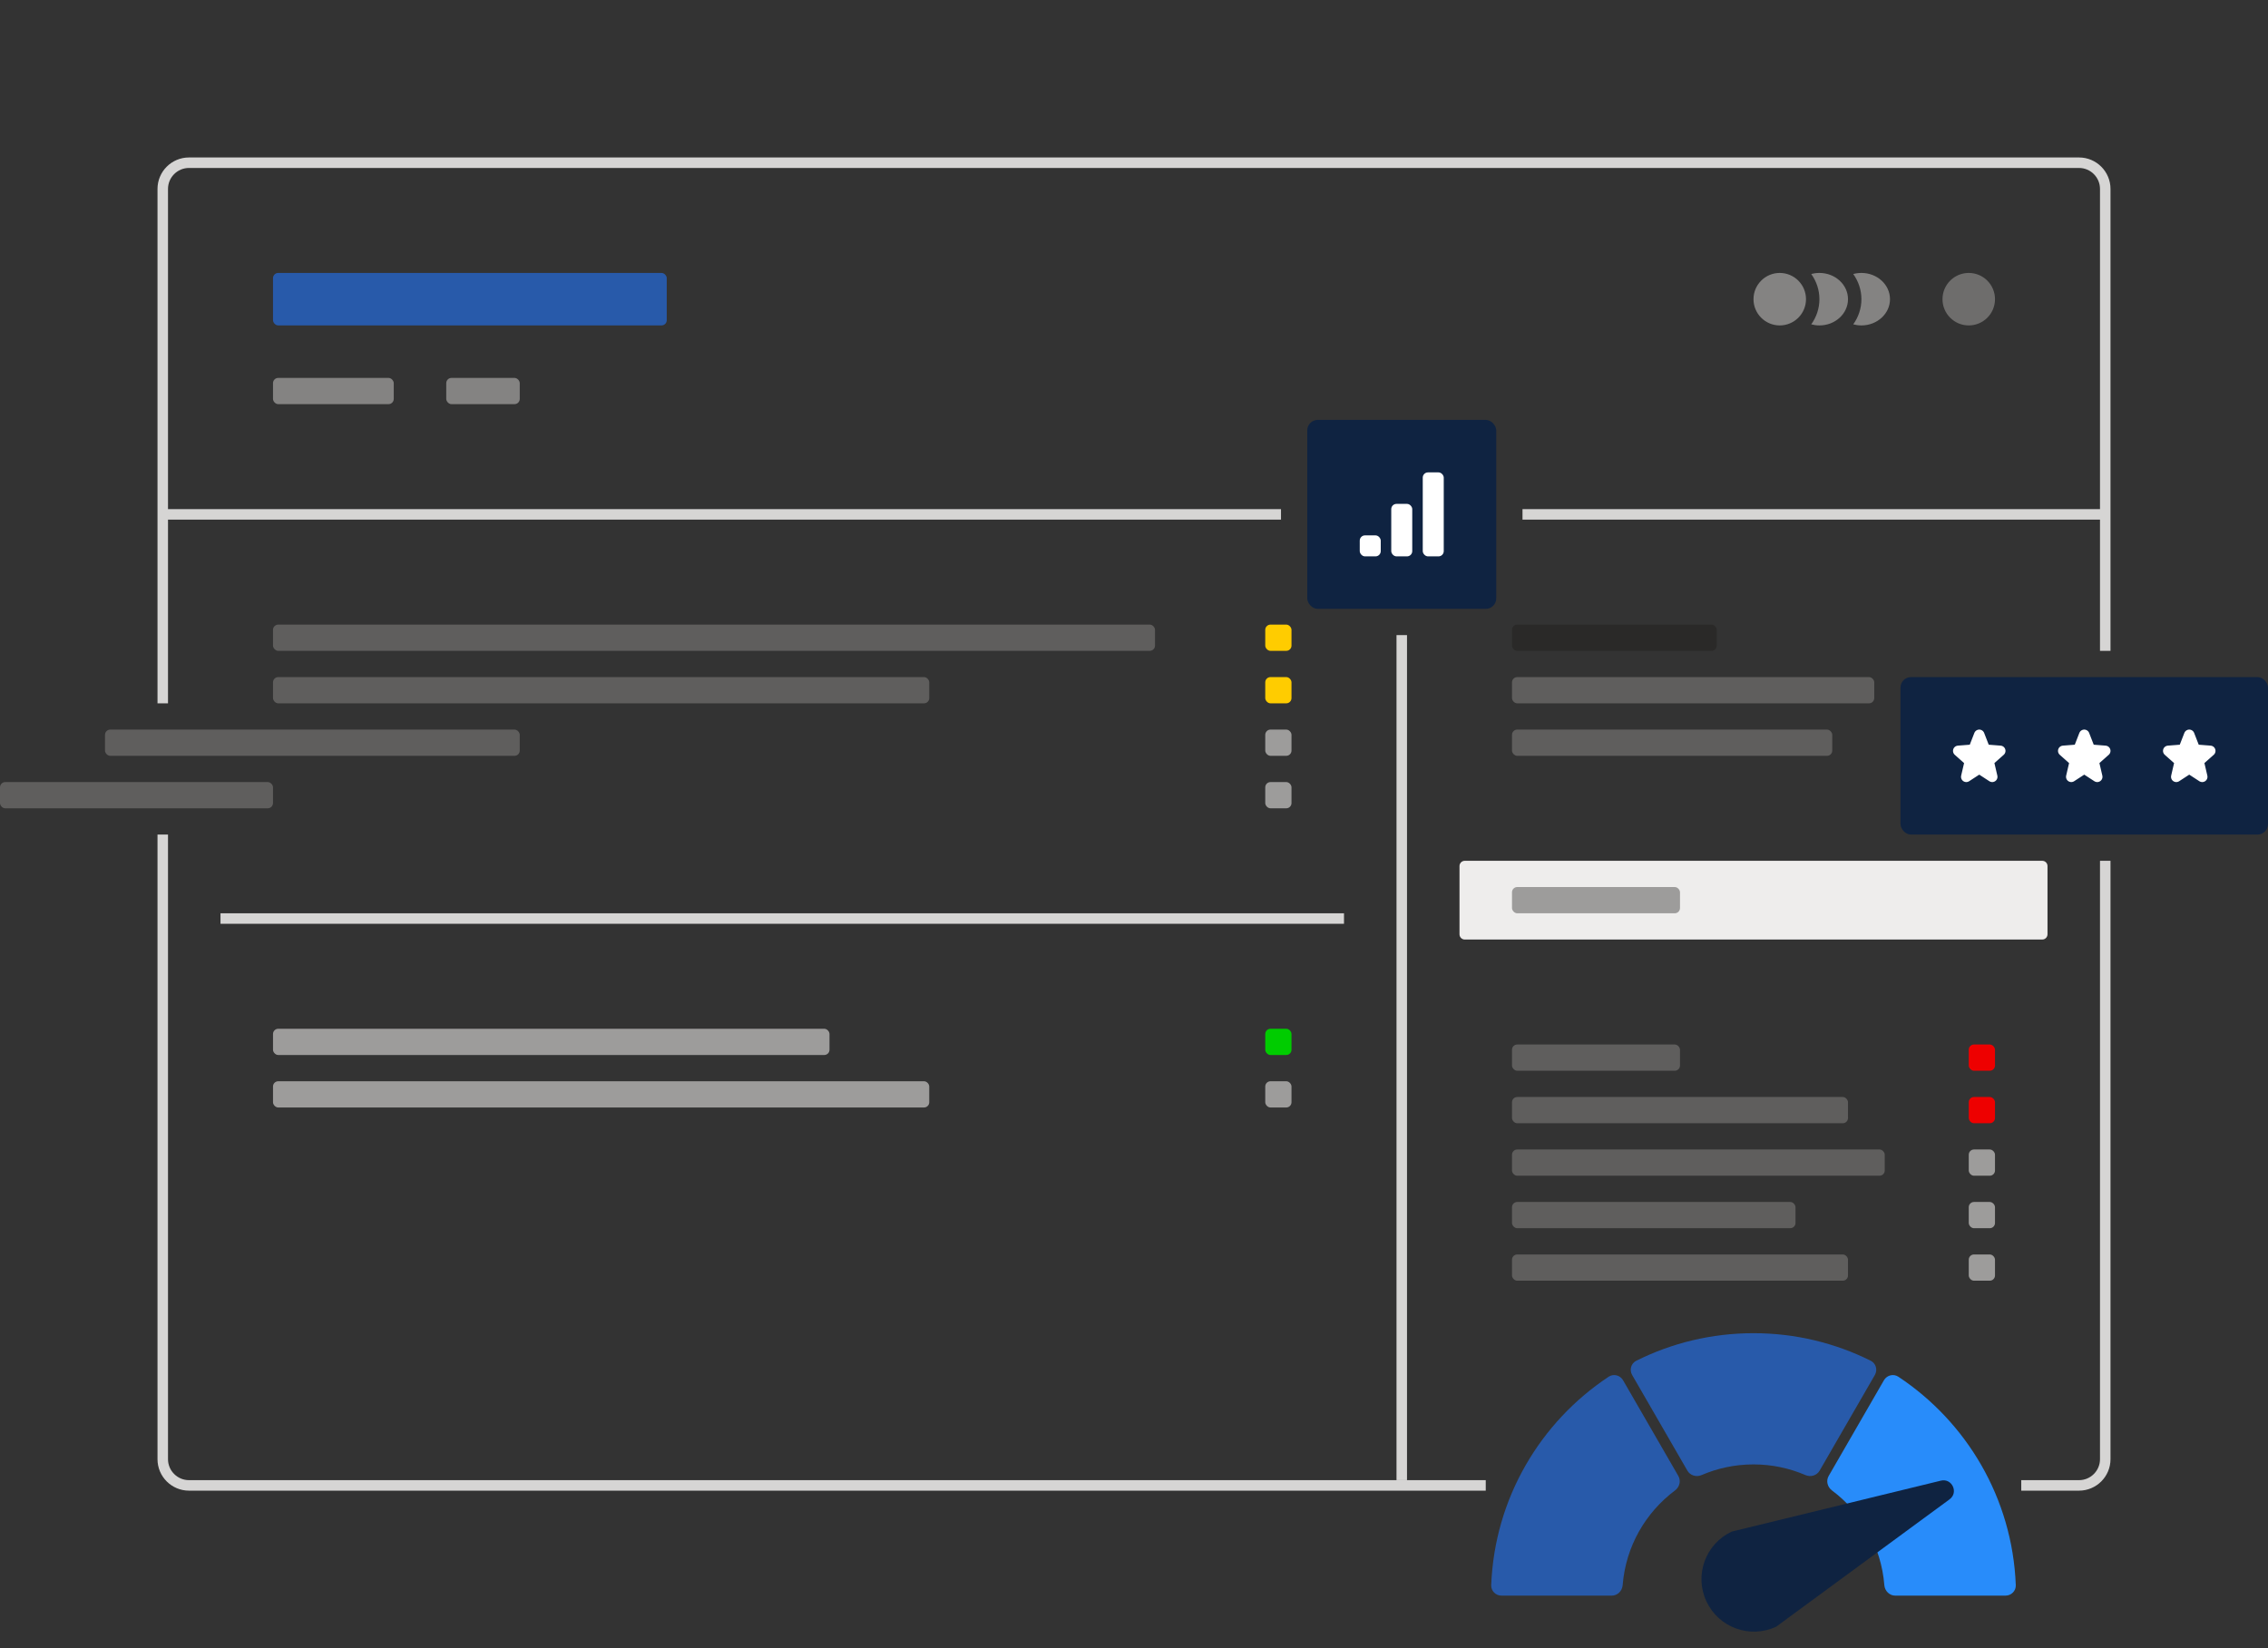 <svg width="432" height="314" viewBox="0 0 432 314" fill="none" xmlns="http://www.w3.org/2000/svg">
<rect x="0" y="0" width="432" height="314" fill="#333333" stroke="none"/>
<g clip-path="url(#clip0_115_6)">
<rect x="52" y="52" width="75" height="10" rx="1" fill="#285AAA"/>
<circle cx="375" cy="57" r="5" fill="#6E6D6C"/>
<circle cx="339" cy="57" r="5" fill="#848382"/>
<path fill-rule="evenodd" clip-rule="evenodd" d="M345 61.793C345.983 60.416 346.555 58.77 346.555 57C346.555 55.23 345.983 53.584 345 52.207C345.493 52.072 346.015 52 346.555 52C349.562 52 352 54.239 352 57C352 59.761 349.562 62 346.555 62C346.015 62 345.493 61.928 345 61.793Z" fill="#848382"/>
<path fill-rule="evenodd" clip-rule="evenodd" d="M353 61.793C353.983 60.416 354.555 58.77 354.555 57C354.555 55.23 353.983 53.584 353 52.207C353.493 52.072 354.015 52 354.555 52C357.562 52 360 54.239 360 57C360 59.761 357.562 62 354.555 62C354.015 62 353.493 61.928 353 61.793Z" fill="#848382"/>
<rect x="52" y="72" width="23" height="5" rx="1" fill="#848382"/>
<rect x="85" y="72" width="14" height="5" rx="1" fill="#848382"/>
<path d="M31 98L244 98M401 98L290 98" stroke="#D6D5D4" stroke-width="2"/>
<line x1="42" y1="175" x2="256" y2="175" stroke="#D6D5D4" stroke-width="2"/>
<rect x="52" y="119" width="168" height="5" rx="1" fill="#5F5E5D"/>
<rect x="288" y="119" width="39" height="5" rx="1" fill="#2A2928"/>
<rect x="288" y="129" width="69" height="5" rx="1" fill="#5F5E5D"/>
<rect x="288" y="199" width="32" height="5" rx="1" fill="#5F5E5D"/>
<rect x="288" y="209" width="64" height="5" rx="1" fill="#5F5E5D"/>
<rect x="288" y="219" width="71" height="5" rx="1" fill="#5F5E5D"/>
<rect x="288" y="229" width="54" height="5" rx="1" fill="#5F5E5D"/>
<rect x="288" y="239" width="64" height="5" rx="1" fill="#5F5E5D"/>
<rect x="288" y="139" width="61" height="5" rx="1" fill="#5F5E5D"/>
<rect x="241" y="119" width="5" height="5" rx="1" fill="#FFCC00"/>
<rect x="241" y="129" width="5" height="5" rx="1" fill="#FFCC00"/>
<rect x="375" y="199" width="5" height="5" rx="1" fill="#EE0000"/>
<rect x="375" y="209" width="5" height="5" rx="1" fill="#EE0000"/>
<rect x="375" y="219" width="5" height="5" rx="1" fill="#9D9C9B"/>
<rect x="375" y="229" width="5" height="5" rx="1" fill="#9D9C9B"/>
<rect x="375" y="239" width="5" height="5" rx="1" fill="#9D9C9B"/>
<rect x="241" y="139" width="5" height="5" rx="1" fill="#9D9C9B"/>
<rect x="241" y="196" width="5" height="5" rx="1" fill="#00CC00"/>
<rect x="241" y="149" width="5" height="5" rx="1" fill="#9D9C9B"/>
<rect x="241" y="206" width="5" height="5" rx="1" fill="#9D9C9B"/>
<rect x="52" y="129" width="125" height="5" rx="1" fill="#5F5E5D"/>
<rect x="20" y="139" width="79" height="5" rx="1" fill="#5F5E5D"/>
<rect x="52" y="196" width="106" height="5" rx="1" fill="#9D9C9B"/>
<rect y="149" width="52" height="5" rx="1" fill="#5F5E5D"/>
<rect x="52" y="206" width="125" height="5" rx="1" fill="#9D9C9B"/>
<path d="M267 121L267 282" stroke="#D6D5D4" stroke-width="2"/>
<path d="M278 165C278 164.448 278.448 164 279 164H389C389.552 164 390 164.448 390 165V178C390 178.552 389.552 179 389 179H279C278.448 179 278 178.552 278 178V165Z" fill="#EEEDEC"/>
<path d="M31 159V278C31 280.761 33.239 283 36 283H283M31 134V36C31 33.239 33.239 31 36 31H396C398.761 31 401 33.239 401 36V124M401 164V278C401 280.761 398.761 283 396 283H385" stroke="#D6D5D4" stroke-width="2" stroke-linejoin="round"/>
<rect x="288" y="169" width="32" height="5" rx="1" fill="#9D9C9B"/>
<rect x="362" y="129" width="70" height="30" rx="2" fill="#0F2341"/>
<path fill-rule="evenodd" clip-rule="evenodd" d="M377 140L378.1 142.83L381 143.056L378.78 145.03L379.472 148L377 146.39L374.528 148L375.22 145.03L373 143.056L375.9 142.83L377 140Z" fill="white" stroke="white" stroke-width="2" stroke-miterlimit="2.613" stroke-linecap="round" stroke-linejoin="round"/>
<path fill-rule="evenodd" clip-rule="evenodd" d="M397 140L398.1 142.83L401 143.056L398.78 145.03L399.472 148L397 146.39L394.528 148L395.22 145.03L393 143.056L395.9 142.83L397 140Z" fill="white" stroke="white" stroke-width="2" stroke-miterlimit="2.613" stroke-linecap="round" stroke-linejoin="round"/>
<path fill-rule="evenodd" clip-rule="evenodd" d="M417 140L418.1 142.83L421 143.056L418.78 145.03L419.472 148L417 146.39L414.528 148L415.22 145.03L413 143.056L415.9 142.83L417 140Z" fill="white" stroke="white" stroke-width="2" stroke-miterlimit="2.613" stroke-linecap="round" stroke-linejoin="round"/>
<rect x="249" y="80" width="36" height="36" rx="2" fill="#0F2341"/>
<rect x="271" y="90" width="4" height="16" rx="1" fill="white"/>
<rect x="265" y="96" width="4" height="10" rx="1" fill="white"/>
<rect x="259" y="102" width="4" height="4" rx="1" fill="white"/>
<path fill-rule="evenodd" clip-rule="evenodd" d="M343.892 281.033C344.878 281.459 346.051 281.127 346.588 280.197L357.114 261.965C357.674 260.995 357.331 259.751 356.329 259.251C349.609 255.891 342.025 254 334 254C325.975 254 318.391 255.891 311.671 259.251C310.669 259.751 310.326 260.995 310.886 261.965L321.412 280.197C321.949 281.127 323.122 281.459 324.108 281.033C327.142 279.725 330.486 279 334 279C337.514 279 340.858 279.725 343.892 281.033ZM319.061 283.952C319.921 283.311 320.219 282.13 319.683 281.201L309.156 262.97C308.596 261.999 307.345 261.675 306.41 262.295C293.424 270.902 284.692 285.413 284.039 302C283.996 303.103 284.895 304 286 304H307C308.105 304 308.992 303.102 309.079 302.001C309.663 294.618 313.455 288.137 319.061 283.952ZM308.249 261.132C308.771 260.818 309.298 260.514 309.831 260.219L308.249 261.132ZM359.751 261.132C359.229 260.818 358.702 260.514 358.169 260.219L359.751 261.132Z" fill="#285AAA"/>
<path d="M361.59 262.295C374.576 270.902 383.308 285.413 383.961 302C384.004 303.103 383.105 304 382 304H361C359.895 304 359.008 303.102 358.921 302.001C358.337 294.618 354.545 288.137 348.939 283.952C348.079 283.311 347.781 282.13 348.318 281.201L358.844 262.97C359.404 261.999 360.656 261.675 361.59 262.295Z" fill="#288CFA"/>
<path fill-rule="evenodd" clip-rule="evenodd" d="M371.347 285.65C373.109 284.355 371.813 281.578 369.689 282.095L329.864 291.796C324.858 294.13 322.693 300.08 325.027 305.085C327.361 310.091 333.311 312.256 338.316 309.922L371.347 285.65Z" fill="#0F2341"/>
</g>
<defs>
<clipPath id="clip0_115_6">
<rect width="432" height="314" fill="white"/>
</clipPath>
</defs>
</svg>
